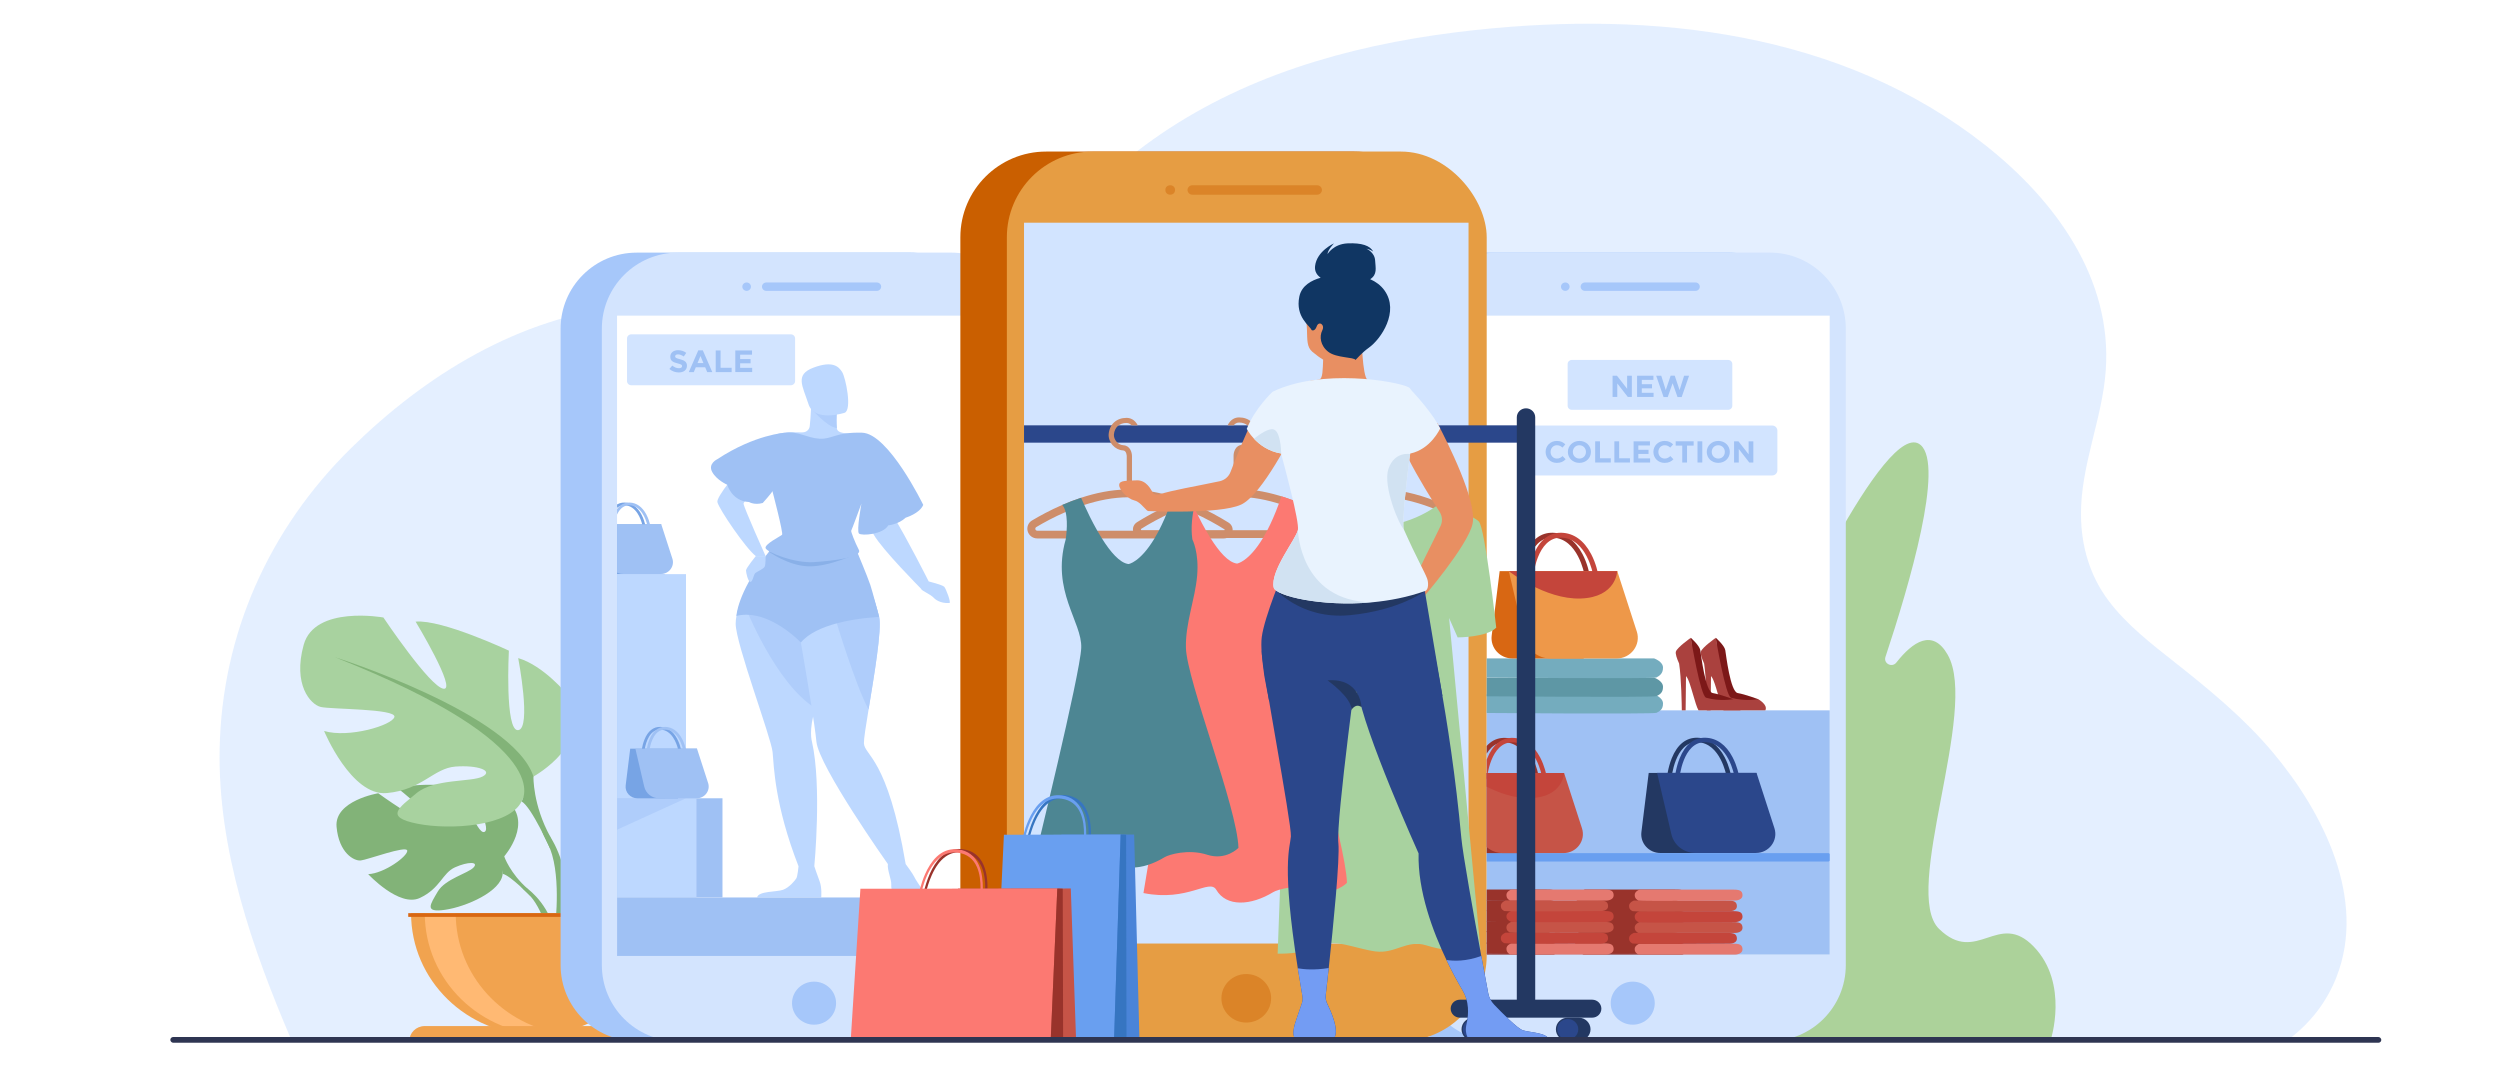 <?xml version="1.0" encoding="UTF-8"?>
<svg xmlns="http://www.w3.org/2000/svg" xmlns:xlink="http://www.w3.org/1999/xlink" id="Capa_1" data-name="Capa 1" viewBox="0 0 893 381">
  <defs>
    <style>
      .cls-1 {
        fill: #77a4e5;
      }

      .cls-2 {
        fill: #c4453b;
      }

      .cls-3 {
        opacity: .6;
      }

      .cls-3, .cls-4 {
        fill: #d2e4ff;
      }

      .cls-5 {
        clip-path: url(#clippath-2);
      }

      .cls-5, .cls-6, .cls-7, .cls-8 {
        fill: none;
      }

      .cls-9 {
        fill: #fff;
      }

      .cls-10 {
        fill: #afcdfb;
      }

      .cls-11 {
        fill: #82b378;
      }

      .cls-12 {
        fill: #d1e2f2;
      }

      .cls-13 {
        fill: #e88f62;
      }

      .cls-14 {
        fill: #ee9849;
      }

      .cls-15 {
        fill: #74acbe;
      }

      .cls-16 {
        fill: #80bdcc;
      }

      .cls-17 {
        fill: #d3e4fe;
      }

      .cls-18 {
        fill: #7c1818;
      }

      .cls-19 {
        fill: #ce8d6a;
      }

      .cls-20 {
        fill: #4a84d8;
      }

      .cls-21 {
        fill: #9fc1f4;
      }

      .cls-22 {
        fill: #a8d29f;
      }

      .cls-23 {
        fill: #3675c1;
      }

      .cls-24 {
        fill: #f1a34f;
      }

      .cls-25 {
        fill: #a6c7fa;
      }

      .cls-26 {
        fill: #2e3552;
      }

      .cls-27 {
        fill: #e9f3fe;
      }

      .cls-28 {
        fill: #acd29a;
      }

      .cls-29 {
        fill: #699ff0;
      }

      .cls-30 {
        fill: #c65447;
      }

      .cls-31 {
        fill: #bdd8ff;
      }

      .cls-32 {
        fill: #89b0e8;
      }

      .cls-33 {
        fill: #739cf3;
      }

      .cls-34 {
        fill: #5e97a5;
      }

      .cls-35 {
        fill: #4d8693;
      }

      .cls-36 {
        fill: #ffb973;
      }

      .cls-37 {
        fill: #e69d43;
      }

      .cls-38 {
        fill: #e57970;
      }

      .cls-39 {
        fill: #d86713;
      }

      .cls-7 {
        clip-path: url(#clippath);
      }

      .cls-40 {
        fill: #aa413e;
      }

      .cls-41 {
        fill: #103663;
      }

      .cls-8 {
        clip-path: url(#clippath-1);
      }

      .cls-42, .cls-43 {
        fill: #ca5f00;
      }

      .cls-44 {
        fill: #fc7972;
      }

      .cls-45 {
        fill: #e8b491;
      }

      .cls-43 {
        opacity: .4;
      }

      .cls-46 {
        fill: #233862;
      }

      .cls-47 {
        fill: #99332b;
      }

      .cls-48 {
        fill: #2b478b;
      }
    </style>
    <clipPath id="clippath">
      <rect class="cls-6" x="220.41" y="112.75" width="122.63" height="228.72"></rect>
    </clipPath>
    <clipPath id="clippath-1">
      <rect class="cls-6" x="531.05" y="112.75" width="122.53" height="228.24"></rect>
    </clipPath>
    <clipPath id="clippath-2">
      <rect class="cls-6" x="365.78" y="78.41" width="220.1" height="293.43"></rect>
    </clipPath>
  </defs>
  <rect class="cls-9" width="893" height="381"></rect>
  <g>
    <path class="cls-3" d="m103.98,371.26c-13.94-32.6-26.24-68.01-25.52-103.9.82-40.77,17.54-78.37,46.9-107.25,26.65-26.21,59.72-46.59,97.93-50.84,19.86-2.21,39.75,0,59.27,3.78,16.52,3.19,37.77,11.23,54.2,4.52,16.66-6.8,28.42-24.32,40.26-36.87,12.19-12.92,25.42-24.86,40.39-34.66,32.57-21.32,70.86-31.15,109.45-35.3,64.01-6.89,130.95.59,182.31,41.13,25.01,19.74,45.33,47.58,43.01,80.39-1.24,17.56-8.97,33.86-8.85,51.69.07,11,3.07,21.54,9.74,30.48,6.58,8.8,15.54,15.65,24.14,22.45,12.35,9.76,24.44,19.73,34.57,31.78,18,21.4,33.77,52.51,22.77,80.45-3.49,8.86-9.37,16.43-17.07,22.16H103.98Z"></path>
    <g>
      <g>
        <path class="cls-11" d="m180.09,305.91s10.83-12.35.67-20.19c0,0-7.42-4.39-13.48-4.03,0,0,8.58,14.05,5.8,15.45-2.77,1.4-8.4-16.33-8.4-16.33,0,0-16.89-1.6-22.33.95,0,0,14.44,11.55,11.4,12.24-3.04.69-18.64-10.65-18.64-10.65,0,0-15.72,2.61-14.89,11.99.84,9.37,6.26,12.27,8.64,12.02,2.38-.25,16.31-5.44,16.61-3.54.3,1.91-8.08,8.14-13.95,8.43,0,0,11.09,11.95,18.45,8.5,7.37-3.45,8-8.91,12.59-10.96,4.59-2.05,8.51-2.04,6.62.05-1.9,2.09-10.21,4.12-12.83,8.66-2.63,4.54-4.98,7.6,2.64,6.48,7.62-1.12,20.01-6.57,20.56-12.81l.54-6.24Z"></path>
        <g>
          <path class="cls-11" d="m127.96,295.58s42.71-1.61,52.14,10.33c0,0,2.09,6.1,8.5,11.66l1,2.66s-7.4-7.62-10.05-8.09c0,0,4.14-14.78-51.59-16.57Z"></path>
          <path class="cls-11" d="m188.6,317.57s9.17,6.62,9.8,18.46l-1.66.15s-2.93-12.24-8.22-17.02c-5.29-4.79.08-1.58.08-1.58Z"></path>
        </g>
      </g>
      <g>
        <path class="cls-22" d="m217.96,290.38s-17.23-9.43-9.19-22.22c0,0,6.43-7.86,13.32-9.88,0,0-3.68,19.08,0,19.53,3.67.45,2.53-21.55,2.53-21.55,0,0,18.15-8.53,25.27-7.86,0,0-11.26,18.63-7.58,18.18,3.68-.45,16.31-19.3,16.31-19.3,0,0,18.61-3.37,21.59,7.41,2.99,10.77-1.84,16.16-4.59,16.83-2.76.67-20.45.45-19.99,2.69.46,2.24,12.41,5.84,19.07,3.82,0,0-7.35,17.73-17,16.83-9.65-.9-12.63-6.73-18.61-7.18-5.97-.45-10.34,1.12-7.35,2.69,2.99,1.57,13.09.51,17.92,4.52,4.82,4.01,8.73,6.48-.23,8.27-8.96,1.8-25.04.67-28.26-6.06l-3.22-6.73Z"></path>
        <g>
          <path class="cls-11" d="m271.72,258.06s-48.24,15.26-53.76,32.32c0,0,.23,7.63-4.59,16.39v3.37s5.05-11.45,7.81-13.02c0,0-10.8-14.81,50.54-39.06Z"></path>
          <path class="cls-11" d="m213.37,306.77s-7.44,11.04-3.2,24.48l1.91-.5s-1.86-14.8,2.03-22.24c3.89-7.44-.75-1.73-.75-1.73Z"></path>
        </g>
      </g>
      <g>
        <path class="cls-22" d="m190.55,277.38s22.71-12.43,12.11-29.29c0,0-8.48-10.36-17.56-13.02,0,0,4.84,25.15,0,25.74-4.85.59-3.33-28.4-3.33-28.4,0,0-23.92-11.24-33.31-10.36,0,0,14.84,24.56,9.99,23.97-4.85-.59-21.5-25.45-21.5-25.45,0,0-24.53-4.44-28.47,9.76-3.94,14.2,2.42,21.3,6.06,22.19,3.63.89,26.95.59,26.35,3.55-.61,2.96-16.35,7.69-25.13,5.03,0,0,9.69,23.37,22.41,22.19,12.72-1.18,16.66-8.88,24.53-9.47,7.87-.59,13.63,1.48,9.69,3.55-3.94,2.07-17.26.68-23.62,5.96-6.36,5.28-11.51,8.54.3,10.9,11.81,2.37,33.01.89,37.25-7.99l4.24-8.88Z"></path>
        <g>
          <path class="cls-11" d="m119.69,234.77s63.59,20.12,70.86,42.61c0,0-.3,10.06,6.06,21.6v4.44s-6.66-15.09-10.3-17.16c0,0,14.23-19.53-66.62-51.48Z"></path>
          <path class="cls-11" d="m196.61,298.98s9.81,14.55,4.22,32.26l-2.52-.66s2.45-19.51-2.68-29.32c-5.13-9.81.99-2.28.99-2.28Z"></path>
        </g>
      </g>
      <path class="cls-24" d="m191.32,369.65c-24.57,0-44.49-19.46-44.49-43.47h88.98c0,24.01-19.92,43.47-44.49,43.47Z"></path>
      <path class="cls-36" d="m201.75,369.32c-1.81.22-3.65.33-5.53.33-24.57,0-44.49-19.46-44.49-43.47h11.05c0,22.18,17,40.48,38.96,43.14Z"></path>
      <path class="cls-24" d="m146.21,371.87h90.21c0-2.96-2.46-5.36-5.49-5.36h-79.23c-3.03,0-5.49,2.4-5.49,5.36h0Z"></path>
      <rect class="cls-39" x="145.82" y="326.19" width="91.45" height="1.33" transform="translate(383.09 653.7) rotate(180)"></rect>
    </g>
    <path class="cls-28" d="m635.03,233.73s38.67-85.54,51.03-74.77c8.39,7.31-3.84,49.39-12.58,75.72-.77,2.33,2.36,3.93,3.89,1.99,5.9-7.5,12.98-12.25,18.36-2.77,11.21,19.75-16.62,84.74-3.09,97.91,13.52,13.16,21.13-6.82,33.82,6.33,12.77,13.24,5.99,33.59,5.99,33.59,0,0-100.01.35-100.01,0s2.6-138.02,2.6-138.02Z"></path>
    <g>
      <path class="cls-25" d="m227.4,90.23h97.62c14.99,0,27.15,12.17,27.15,27.15v227.36c0,14.99-12.17,27.15-27.15,27.15h-97.62c-14.99,0-27.15-12.17-27.15-27.15V117.39c0-14.99,12.17-27.15,27.15-27.15Z"></path>
      <path class="cls-17" d="m242.13,90.23h97.62c14.99,0,27.15,12.17,27.15,27.15v227.36c0,14.99-12.17,27.15-27.15,27.15h-97.62c-14.99,0-27.15-12.17-27.15-27.15V117.39c0-14.99,12.17-27.15,27.15-27.15Z"></path>
      <rect class="cls-9" x="220.41" y="112.75" width="140.74" height="228.24"></rect>
      <g>
        <path class="cls-25" d="m313.21,100.9h-39.49c-.85,0-1.54.68-1.54,1.5s.69,1.5,1.54,1.5h39.49c.85,0,1.54-.68,1.54-1.5s-.69-1.5-1.54-1.5Z"></path>
        <path class="cls-25" d="m266.7,100.9c-.85,0-1.54.68-1.54,1.5s.69,1.5,1.54,1.5,1.54-.68,1.54-1.5-.69-1.5-1.54-1.5Z"></path>
      </g>
      <path class="cls-25" d="m282.91,358.33c0-4.25,3.52-7.69,7.87-7.69s7.87,3.44,7.87,7.69-3.52,7.69-7.87,7.69-7.87-3.44-7.87-7.69Z"></path>
    </g>
    <g>
      <path class="cls-25" d="m519.82,90.23h97.62c14.99,0,27.15,12.17,27.15,27.15v227.36c0,14.99-12.17,27.15-27.15,27.15h-97.62c-14.99,0-27.15-12.17-27.15-27.15V117.39c0-14.99,12.17-27.15,27.15-27.15Z"></path>
      <path class="cls-17" d="m534.55,90.23h97.62c14.99,0,27.15,12.17,27.15,27.15v227.36c0,14.99-12.17,27.15-27.15,27.15h-97.62c-14.99,0-27.15-12.17-27.15-27.15V117.39c0-14.99,12.17-27.15,27.15-27.15Z"></path>
      <rect class="cls-9" x="512.83" y="112.75" width="140.74" height="228.24"></rect>
      <g>
        <path class="cls-25" d="m605.63,100.9h-39.49c-.84,0-1.54.68-1.54,1.5s.69,1.5,1.54,1.5h39.49c.85,0,1.54-.68,1.54-1.5s-.69-1.5-1.54-1.5Z"></path>
        <path class="cls-25" d="m559.12,100.9c-.84,0-1.54.68-1.54,1.5s.69,1.5,1.54,1.5,1.54-.68,1.54-1.5-.69-1.5-1.54-1.5Z"></path>
      </g>
      <path class="cls-25" d="m575.34,358.33c0-4.25,3.52-7.69,7.87-7.69s7.87,3.44,7.87,7.69-3.52,7.69-7.87,7.69-7.87-3.44-7.87-7.69Z"></path>
    </g>
    <g>
      <path class="cls-42" d="m373.67,54.14h110.13c16.91,0,30.63,13.73,30.63,30.63v256.49c0,16.91-13.73,30.63-30.63,30.63h-110.13c-16.91,0-30.63-13.73-30.63-30.63V84.77c0-16.91,13.73-30.63,30.63-30.63Z"></path>
      <rect class="cls-37" x="359.65" y="54.14" width="171.4" height="317.76" rx="30.63" ry="30.63"></rect>
      <rect class="cls-4" x="365.78" y="79.55" width="158.78" height="257.48"></rect>
      <g>
        <path class="cls-43" d="m470.47,66.17h-44.56c-.95,0-1.73.76-1.73,1.69s.78,1.69,1.73,1.69h44.56c.95,0,1.73-.76,1.73-1.69s-.78-1.69-1.73-1.69Z"></path>
        <ellipse class="cls-43" cx="418" cy="67.86" rx="1.73" ry="1.69"></ellipse>
      </g>
      <path class="cls-43" d="m436.29,356.59c0-4.79,3.97-8.67,8.88-8.67s8.88,3.88,8.88,8.67-3.97,8.67-8.88,8.67-8.88-3.88-8.88-8.67Z"></path>
    </g>
    <g class="cls-7">
      <g>
        <g>
          <g>
            <path class="cls-31" d="m337.23,209.56c-.66-.66-5.5-1.88-5.5-1.88h0s-7.73-15.35-12.63-23.29c-1.68-2.72-2.83-13.28-4-19.02h0s-.7-5.08-3.16-7.9c-1.64-1.88-10.43-2.78-10.43-2.78,0,0,0,0,0,.01-.28-.06-.55-.11-.82-.17-.85-.17-1.66-.65-1.75-1.5,0-.04,0-.08-.01-.13-.11-1.04-.13-2.1-.12-3.02,0-.01,0-.03,0-.04.02-1.5.14-2.62.14-2.62h-.03s-9.21-1.45-9.21-1.45c-.13,2.81-.29,4.9-.47,6.46-.13,1.19-1.13,2.12-2.35,2.19-.18.01-.37.02-.55.04h0s-5.94-.23-8.21.45c-2.56.76-8.23,6.81-8.23,6.81,0,0,.01.01.03.03-6.81,6.53-14.08,15.82-13.68,17.59.57,2.5,10.22,16.67,13.72,19.28h3.5s-7.77-17.3-7.87-18.71c-.09-1.21,6.65-5.66,12.24-9.56.09.27.03.6-.12.99,0,0,0,0,0,0-.49,1.33-1.85,3.41-.8,6.75,2.56,8.17,2.4,9.28,2.4,9.28.05.04.11.08.17.12.13,1.08.29,2.21.51,3.41,0,0-.48,1.16-4.79,5.47l13.02,5.3,19.74.63s-.94-2.57-1.92-5.2c-.9-2.41-1.82-4.88-2.07-5.44-.12-.26-.14-1.12-.1-2.4.2-.03,2.29-6.14,3.64-10.28.22-.67.35-1.18.41-1.66h0c1.17,5.49,2.63,10.98,4.24,13.76,3.08,5.36,16.7,19.08,16.7,19.08h0c.56,1.18,3.15,1.71,4.97,3.66,0,0,1.83,1.82,5.3,1.57.67-.05-1.23-5.18-1.89-5.84Z"></path>
            <path class="cls-31" d="m290.87,309.44s2.75-28.66-.84-44.53c0,0-1.29-4.05,1.23-11.95,4.18-13.11,3.01-34.58,1.44-37.59-.59-1.13-2.32-2.47-4.58-3.83-6.77-4.08-17.74-8.22-17.74-8.22,0,0-7.64,12.01-7.6,19.5.04,7.18,12.71,40.69,13.19,45.84.48,5.15.74,18.89,9.26,40.77,0,0-.32,3.59-.79,4.33-.47.74-2.46,3.24-4.73,4.07-2.27.83-8.77.4-9.27,2.71h22.9s.31-3.46-.57-5.73c-.88-2.28-1.89-5.38-1.89-5.38Z"></path>
            <path class="cls-10" d="m298.92,152.91c-3.83-.5-9.22-7.12-9.22-7.12l9.24,1.2s-.01.09-.03.25c-.05.45-.13,1.45-.11,2.62,0,.01,0,.03,0,.04-.01.92,0,1.98.12,3.02Z"></path>
            <path class="cls-31" d="m301.69,147.45s-10.76,3.51-12.89-3.07c-2.13-6.58-4.96-10.56,1.82-13.08,6.78-2.52,8.94-.42,10.2,1.6,1.26,2.03,3.62,13.46.88,14.55Z"></path>
            <path class="cls-10" d="m291.26,252.97c-14.31-8.8-25.14-36.44-25.14-36.44l22-4.98c2.26,1.36,3.99,2.7,4.58,3.83,1.57,3.01-.13,23.92-1.44,37.59Z"></path>
            <path class="cls-31" d="m326.69,313.41c-.63-1.36-3.19-4.77-3.19-4.77-6.43-38.17-14.76-38.74-14.91-43.18-.05-1.46.69-6.15,1.66-12.01,1.95-11.89,4.8-28.63,3.79-33.05-.46-2.01-1.2-4.46-2.01-6.91-1.86-5.61-4.07-11.17-4.07-11.17l-25.33,7.71s7.93,43.78,8.99,54.87c.85,8.87,25.54,43.75,25.54,43.75-.32,2,1.32,5.51,1.2,7.36-.13,1.85,1.01,4.56,1.01,4.56,0,0,11.1.05,11.61,0,.5-.05-3.66-5.79-4.29-7.14Z"></path>
            <path class="cls-10" d="m310.25,253.45c-4.78-8.92-11.72-32.01-11.72-32.01,0,0,7.92-3.58,13.5-7.96.81,2.45,1.55,4.9,2.01,6.91,1.01,4.43-1.84,21.16-3.79,33.05Z"></path>
            <path class="cls-21" d="m314.04,220.39s-7.58.24-15.14,2.27c-5.03,1.35-10.05,3.48-12.82,6.85,0,0-7.2-7.61-15.79-9.5h0c-2.34-.52-4.79-.61-7.23,0,0,0,.21-7.78,10.41-21.38.68-.9,1.4-1.83,2.16-2.78,0,0,9.79,5.51,25.83,2.09,1.46-.31,2.98-.7,4.55-1.17,0,0,3.68,8.67,4.86,12.15.82,2.43,3.16,11.48,3.16,11.48Z"></path>
            <path class="cls-32" d="m274.56,197.01s6.92,5.09,14.25,5.29c7.33.21,17.21-4.54,17.21-4.54l-31.46-.75Z"></path>
            <path class="cls-31" d="m269.97,198.63s-3.5,4.33-3.5,5.11.71,4.07,1.56,4.11c.85.05,1.14-2.68,1.8-3.19.66-.51,3.03-1.46,3.36-2.35.33-.89.29-3.69.29-3.69h-3.5Z"></path>
            <path class="cls-21" d="m280.56,154.56s-10.81.55-24.33,9.46c0,0-3.47,1.6-1.83,4.57,1.64,2.97,5.37,4.56,5.37,4.56,0,0,1.65,5.89,7.78,6.17,0,0,1.93,1.2,4.91.34,0,0,3.27-3.65,3.45-4.23,0,0,3.97,15.08,3.45,15.59-.53.51-6.44,3.41-5.88,4.82.56,1.41,10.09,5.4,17.22,4.95,7.13-.46,17.48-1.71,16.07-4.4-1.4-2.68-2.89-6.6-2.72-6.82.18-.23,3.65-9.68,3.65-9.68,0,0-1.81,9.76-.88,10.68.93.91,8.65.36,10.46-2.91,0,0,3.68-.34,6.22-2.74,0,0,5-1.48,6.28-4.57,0,0-12.39-25.54-21.86-25.79-9.47-.25-10.7,2.4-15.17,2.15-4.47-.26-7.94-2.82-12.2-2.15Z"></path>
            <g>
              <rect class="cls-21" x="220.2" y="285.14" width="37.87" height="35.41"></rect>
              <rect class="cls-31" x="210.91" y="285.14" width="37.87" height="35.41"></rect>
              <rect class="cls-21" x="206.8" y="205.08" width="30.7" height="80.06"></rect>
              <rect class="cls-31" x="214.34" y="205.08" width="30.7" height="80.06"></rect>
              <polygon class="cls-10" points="245.04 285.14 210.91 300.7 210.91 285.14 245.04 285.14"></polygon>
            </g>
            <g>
              <path class="cls-1" d="m230.43,187.29c-.17-.73-.56-2.1-1.3-3.5-1.44-2.73-3.51-4.21-5.98-4.28-2.52-.07-4.49,1.49-5.71,4.54-.48,1.2-.76,2.4-.91,3.25h-4.18l-1.62,13.1c-.3,2.46,1.66,4.63,4.2,4.63h14.46l6.83-17.73h-5.78Zm-12.87,0c.44-2.33,1.79-6.91,5.56-6.8,4.15.12,5.79,4.96,6.27,6.8h-11.83Z"></path>
              <path class="cls-21" d="m240.17,199.54l-3.96-12.25h-4.03c-.17-.73-.56-2.1-1.3-3.5-1.44-2.73-3.51-4.21-5.98-4.28-2.52-.07-4.49,1.49-5.71,4.54-.48,1.2-.76,2.4-.91,3.25h-4.08l3.17,13.58c.57,2.43,2.77,4.15,5.32,4.15h13.38c2.91,0,4.98-2.76,4.11-5.48Zm-20.86-12.25c.44-2.33,1.79-6.91,5.56-6.8,4.15.12,5.79,4.96,6.27,6.8h-11.83Z"></path>
            </g>
            <g>
              <path class="cls-1" d="m243.19,267.42c-.17-.73-.56-2.1-1.3-3.5-1.44-2.73-3.51-4.21-5.98-4.28-2.52-.07-4.49,1.49-5.71,4.54-.48,1.2-.76,2.39-.91,3.25h-4.18l-1.62,13.1c-.3,2.46,1.66,4.63,4.2,4.63h14.46l6.83-17.73h-5.78Zm-12.87,0c.44-2.33,1.79-6.91,5.56-6.8,4.15.12,5.79,4.96,6.27,6.8h-11.83Z"></path>
              <path class="cls-21" d="m252.93,279.67l-3.96-12.25h-4.03c-.17-.73-.56-2.1-1.3-3.5-1.44-2.73-3.51-4.21-5.98-4.28-2.52-.07-4.49,1.49-5.71,4.54-.48,1.2-.76,2.39-.91,3.25h-4.08l3.17,13.58c.57,2.43,2.77,4.15,5.32,4.15h13.38c2.91,0,4.99-2.76,4.11-5.48Zm-20.86-12.25c.44-2.33,1.79-6.91,5.56-6.8,4.15.12,5.79,4.96,6.27,6.8h-11.83Z"></path>
            </g>
          </g>
          <path class="cls-1" d="m210.68,266.48s-9.75,7.08-11.65,6.65c-1.9-.43,7.12-7.64,7.12-7.64-3.4-1.59-13.95-.59-13.95-.59,0,0-3.52,11.08-5.25,10.2-1.73-.87,3.63-9.65,3.63-9.65-3.78-.22-8.42,2.52-8.42,2.52-6.35,4.9.42,12.61.42,12.61,0,0-1.3,3.81-5.31,7.29,0,0-5.73,4.14-6.12,11.53l1.04.09s1.67-6.96,4.69-10.19c.11-.11.26-.27.45-.45.49-.44.82-.77,1.05-1.01,1.49-1.4,3.55-3.19,4.55-3.36,0,0-.05-.18-.04-.49.01.16.03.32.04.49.34,3.9,8.08,7.3,12.84,8,4.76.7,3.29-1.21,1.65-4.05-1.64-2.84-6.83-4.11-8.02-5.41-1.18-1.31,1.26-1.31,4.13-.03,2.87,1.28,3.26,4.69,7.86,6.85,4.6,2.15,11.53-5.31,11.53-5.31-3.67-.18-8.91-4.07-8.72-5.27.19-1.19,8.89,2.05,10.38,2.21,1.49.16,4.87-1.65,5.4-7.51.52-5.86-9.3-7.49-9.3-7.49Z"></path>
          <path class="cls-1" d="m158.92,270.88s10.76-5.89,5.74-13.88c0,0-4.02-4.91-8.32-6.17,0,0,2.3,11.92,0,12.2-2.3.28-1.58-13.46-1.58-13.46,0,0-11.34-5.33-15.79-4.91,0,0,7.03,11.64,4.74,11.36-2.3-.28-10.19-12.06-10.19-12.06,0,0-11.63-2.1-13.49,4.63-1.87,6.73,1.15,10.1,2.87,10.52,1.72.42,12.77.28,12.49,1.68-.29,1.4-7.75,3.65-11.91,2.38,0,0,4.59,11.08,10.62,10.52,6.03-.56,7.89-4.21,11.63-4.49,3.73-.28,6.46.7,4.59,1.68-1.87.98-8.18.32-11.2,2.83-3.01,2.5-5.45,4.05.14,5.17,5.6,1.12,15.64.42,17.65-3.79.09-.18.17-.36.25-.53-.12.35-.25.53-.25.53,1.03.59,2.59,3.4,3.66,5.56.15.37.39.87.75,1.55.13.27.23.5.31.67,2.01,4.81.96,13.22.96,13.22l1.2.31c2.65-8.39-2-15.29-2-15.29-3.01-5.47-2.87-10.24-2.87-10.24Z"></path>
          <g>
            <path class="cls-21" d="m203.36,293.42c0,13.28-9.76,24.34-22.66,26.69-1.13.21-2.28.35-3.45.41-.56.03-1.12.05-1.69.05-15.35,0-27.8-12.16-27.8-27.16h55.59Z"></path>
            <path class="cls-10" d="m180.71,320.11c-1.13.21-2.28.35-3.45.41-14.56-.85-26.1-12.66-26.1-27.11h6.91c0,13.28,9.75,24.33,22.64,26.69Z"></path>
          </g>
          <rect class="cls-21" x="146.86" y="293.24" width="57.14" height=".83"></rect>
        </g>
        <path class="cls-21" d="m338.23,320.57h-187.94c-1.89,0-3.43,1.51-3.43,3.35v14.2c0,1.84,1.54,3.35,3.43,3.35h187.94c1.89,0,3.43-1.51,3.43-3.35v-14.2c0-1.84-1.54-3.35-3.43-3.35Z"></path>
      </g>
    </g>
    <g>
      <path class="cls-4" d="m617.29,128.57h-55.84c-.82,0-1.49.65-1.49,1.45v14.92c0,.8.67,1.45,1.49,1.45h55.84c.82,0,1.49-.65,1.49-1.45v-14.92c0-.8-.67-1.45-1.49-1.45Z"></path>
      <g>
        <path class="cls-21" d="m576.01,134.21h1.57l3.63,4.66v-4.66h1.68v7.57h-1.45l-3.75-4.82v4.82h-1.68v-7.57Z"></path>
        <path class="cls-21" d="m584.75,134.21h5.85v1.48h-4.15v1.54h3.65v1.48h-3.65v1.59h4.21v1.48h-5.9v-7.57Z"></path>
        <path class="cls-21" d="m591.57,134.21h1.83l1.61,5.13,1.74-5.15h1.46l1.74,5.15,1.61-5.13h1.78l-2.65,7.63h-1.48l-1.75-4.96-1.75,4.96h-1.48l-2.65-7.63Z"></path>
      </g>
    </g>
    <g>
      <path class="cls-4" d="m633.03,152h-87.33c-1.02,0-1.85.81-1.85,1.81v14.21c0,.99.83,1.81,1.85,1.81h87.33c1.02,0,1.85-.81,1.85-1.81v-14.21c0-.99-.83-1.81-1.85-1.81Z"></path>
      <g>
        <path class="cls-21" d="m552.09,161.42c0-2.15,1.66-3.92,4.04-3.92,1.46,0,2.28.54,3,1.23l-1.02,1.15c-.6-.53-1.11-.84-1.99-.84-1.31,0-2.25,1.06-2.25,2.38s.92,2.38,2.25,2.38c.89,0,1.43-.35,2.04-.89l1.09,1.14c-.8.83-1.68,1.29-3.18,1.29-2.28,0-3.98-1.72-3.98-3.92Z"></path>
        <path class="cls-21" d="m560.04,161.42c0-2.15,1.74-3.92,4.13-3.92s4.11,1.74,4.11,3.92-1.74,3.92-4.13,3.92-4.11-1.74-4.11-3.92Zm6.46,0c0-1.3-.97-2.38-2.35-2.38s-2.33,1.06-2.33,2.38.97,2.38,2.35,2.38,2.33-1.06,2.33-2.38Z"></path>
        <path class="cls-21" d="m569.8,157.64h1.71v6.06h3.86v1.51h-5.57v-7.57Z"></path>
        <path class="cls-21" d="m576.65,157.64h1.71v6.06h3.86v1.51h-5.57v-7.57Z"></path>
        <path class="cls-21" d="m583.51,157.64h5.85v1.48h-4.15v1.54h3.65v1.48h-3.65v1.59h4.21v1.48h-5.9v-7.57Z"></path>
        <path class="cls-21" d="m590.59,161.42c0-2.15,1.66-3.92,4.04-3.92,1.46,0,2.28.54,3,1.23l-1.02,1.15c-.6-.53-1.11-.84-1.99-.84-1.31,0-2.25,1.06-2.25,2.38s.92,2.38,2.25,2.38c.89,0,1.43-.35,2.04-.89l1.09,1.14c-.8.83-1.68,1.29-3.18,1.29-2.28,0-3.98-1.72-3.98-3.92Z"></path>
        <path class="cls-21" d="m600.91,159.17h-2.36v-1.54h6.42v1.54h-2.36v6.04h-1.71v-6.04Z"></path>
        <path class="cls-21" d="m606.35,157.64h1.71v7.57h-1.71v-7.57Z"></path>
        <path class="cls-21" d="m609.65,161.42c0-2.15,1.74-3.92,4.13-3.92s4.11,1.74,4.11,3.92-1.74,3.92-4.13,3.92-4.11-1.74-4.11-3.92Zm6.46,0c0-1.3-.97-2.38-2.35-2.38s-2.33,1.06-2.33,2.38.97,2.38,2.35,2.38,2.33-1.06,2.33-2.38Z"></path>
        <path class="cls-21" d="m619.41,157.64h1.57l3.63,4.66v-4.66h1.68v7.57h-1.45l-3.75-4.82v4.82h-1.68v-7.57Z"></path>
      </g>
    </g>
    <g class="cls-8">
      <g>
        <path class="cls-21" d="m653.71,253.74h-250.82c-1.58,0-2.87,1.26-2.87,2.8v31.91c.08.42.17.83.25,1.24l.05.23c.23,1.11.47,2.22.72,3.31.45,1.97.91,3.9,1.39,5.78.09.35.18.69.27,1.04,1.28,4.94,2.66,9.6,4.09,13.95.24.72.47,1.44.71,2.15.64,1.91,1.29,3.75,1.94,5.52.46,1.26.92,2.49,1.38,3.68h0c2.46,6.39,4.83,11.7,6.74,15.7,2.58,5.4,4.32,8.39,4.32,8.39l50.44.16,51.09.16,13.49.04,46.78.15,19.18.06,27.52.09,19.32.06c.14-.14,3.88-.22,4.02-.36v-96.07Z"></path>
        <g>
          <path class="cls-18" d="m628.06,249.76s-4.74-1.77-7.35-2.2c-2.62-.43-4.16-13.65-4.44-15.32-.28-1.67-3.38-4.42-3.38-4.42l1.93,20.11,4.32,5.07h7.84l1.09-3.25Z"></path>
          <path class="cls-40" d="m630.59,253.72s0,.01,0,.02h-14.95c-1.2-1.9-2.91-10.22-4.19-11.87-.08-.11-.18-.24-.28-.38l-.13,12.25h-1.37c-.02-1.73-.15-11.43-.96-16.72-.82-1.8-1.4-3.55-1.15-4.29.53-1.54,5.32-4.9,5.32-4.9,0,0,0,0,0,.01.1.63,3.46,20.81,5.47,21.39,4.84,1.4,9.71.53,9.71.53,0,0,3.52,1.97,2.53,3.96Z"></path>
        </g>
        <g>
          <path class="cls-18" d="m619.13,249.76s-4.74-1.77-7.35-2.2c-2.62-.43-4.16-13.65-4.44-15.32-.28-1.67-3.38-4.42-3.38-4.42l1.93,20.11,4.32,5.07h7.84l1.09-3.25Z"></path>
          <path class="cls-40" d="m621.66,253.72s0,.01,0,.02h-14.95c-1.2-1.9-2.91-10.22-4.19-11.87-.08-.11-.18-.24-.28-.38l-.13,12.25h-1.37c-.02-1.73-.15-11.43-.96-16.72-.82-1.8-1.4-3.55-1.15-4.29.53-1.54,5.32-4.9,5.32-4.9,0,0,0,0,0,.01.1.63,3.46,20.81,5.47,21.39,4.84,1.4,9.71.53,9.71.53,0,0,3.52,1.97,2.53,3.96Z"></path>
        </g>
        <g>
          <path class="cls-15" d="m526.4,254.64s-6.01.22-4.79-4.25c.63-2.29,3.34-2.39,7.33-2.39h61.87s3.22,1.08,3.22,3.31-1.29,2.76-2.32,3.31c-1.03.55-65.31.03-65.31.03Z"></path>
          <path class="cls-34" d="m526.4,248.68s-6.01.22-4.79-4.25c.63-2.29,3.34-2.39,7.33-2.39h61.87s3.22,1.08,3.22,3.31-1.29,2.76-2.32,3.31c-1.03.55-65.31.03-65.31.03Z"></path>
          <path class="cls-15" d="m525.86,241.99s-5.48.05-4.25-4.43c.63-2.29,3.34-2.39,7.33-2.39h61.87s3.22,1.09,3.22,3.31-1.37,2.98-2.4,3.53c-1.03.55-65.76-.02-65.76-.02Z"></path>
        </g>
        <path class="cls-21" d="m502.29,253.74h-106.19c.03,1.61.08,3.22.16,4.81.07,1.58.16,3.14.28,4.7.63,8.82,1.87,17.28,3.48,25.21.08.42.17.83.25,1.24l.05.23c.23,1.11.47,2.22.72,3.31.45,1.97.91,3.9,1.39,5.78.09.35.18.69.27,1.04,1.28,4.94,2.66,9.6,4.09,13.95.24.72.47,1.44.71,2.15.64,1.91,1.29,3.75,1.94,5.52.46,1.26.92,2.49,1.38,3.68h0c2.46,6.39,4.83,11.7,6.74,15.7,2.58,5.4,4.32,8.39,4.32,8.39l50.44.16,32.67.1v-92.84c0-1.72-1.21-3.12-2.69-3.12Z"></path>
        <path class="cls-29" d="m653.08,304.73h-245.37c-.27,0-.49.22-.49.48v2.05c0,.27.22.48.49.48h245.37c.27,0,.49-.22.49-.48v-2.05c0-.27-.22-.48-.49-.48Z"></path>
        <g>
          <path class="cls-47" d="m520.17,276.12l-2.61,21.14c-.49,3.97,2.68,7.47,6.77,7.47h23.33l11.02-28.61h-38.51Z"></path>
          <path class="cls-47" d="m528.28,278.25c.01-.13,1.19-13.34,9.29-13.09,8.23.24,10.35,11.98,10.37,12.1l1.61-.27c-.02-.13-.58-3.28-2.28-6.51-2.32-4.41-5.66-6.8-9.65-6.91-4.07-.12-7.24,2.41-9.22,7.32-1.44,3.56-1.73,7.1-1.75,7.24l1.63.13Z"></path>
          <path class="cls-30" d="m558.69,276.12h-35.52l5.11,21.91c.91,3.92,4.48,6.69,8.59,6.69h21.59c4.7,0,8.04-4.46,6.63-8.84l-6.39-19.77Z"></path>
          <path class="cls-2" d="m558.69,276.12s-.27,8.58-11.98,8.98c-11.7.4-23.54-8.98-23.54-8.98h35.52Z"></path>
          <path class="cls-2" d="m531.11,278.25c.01-.13,1.19-13.34,9.29-13.09,8.23.24,10.35,11.98,10.37,12.1l1.61-.27c-.02-.13-.58-3.28-2.28-6.51-2.32-4.41-5.66-6.8-9.65-6.91-4.07-.12-7.24,2.41-9.22,7.32-1.44,3.56-1.73,7.1-1.75,7.24l1.63.13Z"></path>
        </g>
        <g>
          <path class="cls-39" d="m535.68,204l-2.85,23.06c-.54,4.33,2.92,8.14,7.39,8.14h25.45l12.02-31.2h-42.01Z"></path>
          <path class="cls-47" d="m565.22,197.84c-2.53-4.81-6.17-7.41-10.52-7.54-4.43-.13-7.9,2.63-10.06,7.98-1.57,3.88-1.89,7.74-1.9,7.9l1.78.14c.01-.15,1.29-14.55,10.13-14.28,8.97.27,11.29,13.07,11.31,13.2l1.76-.29c-.02-.14-.63-3.58-2.49-7.11Z"></path>
          <path class="cls-14" d="m584.66,225.57l-6.97-21.56h-38.74l5.57,23.9c1,4.27,4.88,7.3,9.37,7.3h23.55c5.13,0,8.77-4.87,7.23-9.64Z"></path>
          <path class="cls-2" d="m538.94,204s12.91,10.22,25.68,9.79c12.77-.43,13.06-9.79,13.06-9.79h-38.74Z"></path>
          <path class="cls-2" d="m568.31,197.84c-2.53-4.81-6.17-7.41-10.52-7.54-4.43-.13-7.9,2.63-10.06,7.98-1.57,3.88-1.89,7.74-1.9,7.9l1.78.14c.01-.15,1.29-14.55,10.13-14.28,8.97.27,11.29,13.07,11.31,13.2l1.76-.29c-.02-.14-.63-3.58-2.49-7.11Z"></path>
        </g>
        <g>
          <path class="cls-46" d="m588.92,276.08l-2.61,21.14c-.49,3.97,2.68,7.47,6.77,7.47h23.33l11.02-28.61h-38.51Z"></path>
          <path class="cls-46" d="m597.03,278.2c.01-.13,1.19-13.34,9.29-13.09,8.23.24,10.35,11.98,10.37,12.1l1.61-.27c-.02-.13-.58-3.28-2.28-6.51-2.32-4.41-5.66-6.8-9.65-6.91-4.07-.12-7.24,2.41-9.22,7.32-1.44,3.56-1.73,7.1-1.75,7.24l1.63.13Z"></path>
          <path class="cls-48" d="m627.43,276.08h-35.52l5.11,21.91c.91,3.92,4.48,6.69,8.59,6.69h21.59c4.7,0,8.04-4.46,6.63-8.84l-6.4-19.77Z"></path>
          <path class="cls-48" d="m599.86,278.2c.01-.13,1.19-13.34,9.29-13.09,8.23.24,10.35,11.98,10.37,12.1l1.61-.27c-.02-.13-.58-3.28-2.28-6.51-2.32-4.41-5.66-6.8-9.65-6.91-4.07-.12-7.24,2.41-9.22,7.32-1.44,3.56-1.73,7.1-1.75,7.24l1.63.13Z"></path>
        </g>
        <g>
          <g>
            <path class="cls-47" d="m601.37,347.94s1.34-1.24.67-2.37c-.67-1.13-1.74-1.34-3.81-1.34h-32.17s-1.67.61-1.67,1.85.67,1.54,1.2,1.85c.54.31,35.78,0,35.78,0Z"></path>
            <path class="cls-47" d="m599.54,344.25s3.13.13,2.49-2.38c-.32-1.28-1.74-1.34-3.81-1.34h-32.17s-1.67.61-1.67,1.85.67,1.54,1.2,1.85c.54.31,33.96.02,33.96.02Z"></path>
            <path class="cls-47" d="m599.54,340.6s3.13.13,2.49-2.51c-.32-1.35-1.74-1.41-3.81-1.41h-32.17s-1.67.64-1.67,1.95.67,1.63,1.2,1.95c.54.32,33.96.02,33.96.02Z"></path>
            <path class="cls-47" d="m597.58,336.64s3.13.13,2.49-2.38c-.33-1.28-1.74-1.34-3.81-1.34h-32.17s-1.67.61-1.67,1.85.42,4.34.95,4.65c.54.31,34.21-2.78,34.21-2.78Z"></path>
            <path class="cls-47" d="m599.54,332.86s3.13.13,2.49-2.38c-.32-1.28-1.74-1.34-3.81-1.34h-32.17s-1.67.61-1.67,1.85.75,2.38,1.28,2.69,33.88-.82,33.88-.82Z"></path>
            <path class="cls-47" d="m599.53,329.95s3.14-.8,2.5-3.31c-.32-1.28-1.74-1.34-3.81-1.34h-32.17s-1.67.61-1.67,1.85.67,1.55,1.2,1.85c.54.31,33.95.94,33.95.94Z"></path>
            <path class="cls-47" d="m597.58,325.32s3.13.13,2.49-2.38c-.33-1.28-1.84-2.03-3.92-2.03s-31.97-.33-31.97-.33c0,0-1.76,1.63-1.76,2.87s.8,3.21,1.33,3.52c.54.31,33.83-1.65,33.83-1.65Z"></path>
            <path class="cls-47" d="m599.54,321.47s3.13.13,2.49-2.38c-.32-1.28-1.74-1.34-3.81-1.34h-32.17s-1.67.61-1.67,1.85.67,1.55,1.2,1.85c.54.31,33.96.02,33.96.02Z"></path>
          </g>
          <g>
            <path class="cls-2" d="m621.27,347.94s1.34-1.24.67-2.37c-.67-1.13-1.74-1.34-3.81-1.34h-32.17s-1.67.61-1.67,1.85.67,1.54,1.2,1.85c.54.31,35.78,0,35.78,0Z"></path>
            <path class="cls-38" d="m619.73,340.99s3.25,0,2.6-2.56c-.33-1.31-1.77-1.36-3.89-1.36h-32.82s-1.71.62-1.71,1.89.83,1.72,1.37,2.03c.55.31,34.44,0,34.44,0Z"></path>
            <path class="cls-2" d="m617.88,337.07s3.1.07,2.45-2.48c-.33-1.31-1.77-1.36-3.89-1.36h-32.82s-1.71.62-1.71,1.89.68,1.58,1.23,1.89c.55.31,34.73.07,34.73.07Z"></path>
            <path class="cls-30" d="m619.77,333.24s3.22.05,2.57-2.51c-.33-1.31-1.77-1.36-3.89-1.36h-32.82s-1.71.62-1.71,1.89.75,1.67,1.3,1.98c1.31.02,34.54,0,34.54,0Z"></path>
            <path class="cls-2" d="m619.72,329.39s3.27-.02,2.62-2.58c-.33-1.31-1.77-1.36-3.89-1.36h-32.82s-1.71.62-1.71,1.89.83,1.74,1.38,2.05c.55.31,34.41,0,34.41,0Z"></path>
            <path class="cls-30" d="m617.79,325.47s3.19.13,2.54-2.43c-.33-1.31-1.77-1.36-3.89-1.36h-32.82s-1.71.62-1.71,1.89.68,1.58,1.23,1.89c.55.31,34.64.02,34.64.02Z"></path>
            <path class="cls-38" d="m619.72,321.68s3.27,0,2.62-2.56c-.33-1.31-1.77-1.36-3.89-1.36h-32.82s-1.71.62-1.71,1.89.77,1.72,1.32,2.03c.55.31,34.48,0,34.48,0Z"></path>
          </g>
        </g>
        <g>
          <g>
            <path class="cls-47" d="m555.45,347.94s1.34-1.24.67-2.37c-.67-1.13-1.74-1.34-3.81-1.34h-32.17s-1.67.61-1.67,1.85.67,1.54,1.2,1.85c.53.31,35.78,0,35.78,0Z"></path>
            <path class="cls-47" d="m553.62,344.25s3.13.13,2.49-2.38c-.33-1.28-1.74-1.34-3.81-1.34h-32.17s-1.67.61-1.67,1.85.67,1.54,1.2,1.85c.53.31,33.96.02,33.96.02Z"></path>
            <path class="cls-47" d="m553.79,340.81s2.96-.28,2.32-2.79c-.33-1.28-1.74-1.34-3.81-1.34h-32.17s-1.67.61-1.67,1.85.67,1.54,1.2,1.85c.53.31,34.13.42,34.13.42Z"></path>
            <path class="cls-47" d="m551.92,337.55s2.87-.79,2.23-3.3c-.32-1.28-1.64-2.2-3.71-2.2s-32.27.87-32.27.87c0,0-1.67.61-1.67,1.85s.67,1.54,1.2,1.85c.53.31,34.22.93,34.22.93Z"></path>
            <path class="cls-47" d="m553.62,332.86s3.13.13,2.49-2.38c-.33-1.28-1.74-1.34-3.81-1.34h-32.17s-1.67.61-1.67,1.85.67,1.55,1.2,1.85c.53.31,33.96.02,33.96.02Z"></path>
            <path class="cls-47" d="m553.63,329.51s3.12-.37,2.48-2.88c-.33-1.28-1.74-1.34-3.81-1.34h-32.17s-1.67.61-1.67,1.85.67,1.55,1.2,1.85c.53.31,33.97.51,33.97.51Z"></path>
            <path class="cls-47" d="m551.66,325.32s3.13.13,2.49-2.38c-.32-1.28-1.74-1.34-3.81-1.34h-32.17s-1.67.61-1.67,1.85.67,1.54,1.2,1.85c.53.31,33.96.02,33.96.02Z"></path>
            <path class="cls-47" d="m553.59,321.88s3.16-.28,2.52-2.79c-.33-1.28-1.74-1.34-3.81-1.34h-32.17s-1.67.61-1.67,1.85.67,1.55,1.2,1.85c.53.31,33.93.42,33.93.42Z"></path>
          </g>
          <g>
            <path class="cls-2" d="m575.35,347.94s1.34-1.24.67-2.37c-.67-1.13-1.74-1.34-3.81-1.34h-32.17s-1.67.61-1.67,1.85.67,1.54,1.2,1.85c.53.31,35.78,0,35.78,0Z"></path>
            <path class="cls-38" d="m573.66,340.99s3.29-.12,2.65-2.67c-.33-1.3-1.76-1.36-3.87-1.36h-32.64s-1.7.62-1.7,1.88.79,1.83,1.34,2.15c.54.31,34.22,0,34.22,0Z"></path>
            <path class="cls-2" d="m571.79,337.07s3.17-.03,2.52-2.57c-.33-1.3-1.76-1.36-3.87-1.36h-32.64s-1.7.62-1.7,1.88.68,1.57,1.22,1.88c.54.31,34.46.17,34.46.17Z"></path>
            <path class="cls-30" d="m573.5,333.17s3.46.04,2.81-2.5c-.33-1.3-1.76-1.36-3.87-1.36h-32.64s-1.7.62-1.7,1.88.68,1.57,1.22,1.88c.54.31,34.17.1,34.17.1Z"></path>
            <path class="cls-2" d="m573.77,329.33s3.18-.02,2.54-2.57c-.33-1.3-1.76-1.36-3.87-1.36h-32.64s-1.7.62-1.7,1.88,1.08,1.68,1.62,1.99c.54.31,34.05.06,34.05.06Z"></path>
            <path class="cls-30" d="m571.79,325.43s3.17.13,2.53-2.42c-.33-1.3-1.76-1.36-3.87-1.36h-32.64s-1.7.62-1.7,1.88.68,1.57,1.22,1.88c.54.31,34.46.02,34.46.02Z"></path>
            <path class="cls-38" d="m573.79,321.7s3.17-.04,2.52-2.59c-.33-1.3-1.76-1.36-3.87-1.36h-32.64s-1.7.62-1.7,1.88.69,1.71,1.24,2.02c1.99.04,34.45.04,34.45.04Z"></path>
          </g>
        </g>
        <g>
          <g>
            <path class="cls-47" d="m462.21,247.56c-.87,2.51,3.4,2.38,3.4,2.38,0,0,.21,0,.59,0-2.05.07-3.22.37-3.99,1.32-.91,1.13.91,2.37.91,2.37,0,0,48.16.31,48.89,0,.73-.31,1.64-.61,1.64-1.85,0-1.05-1.64-1.65-2.14-1.81.28-.01.45-.03.49-.04.73-.31,1.64-.61,1.64-1.85s-2.28-1.85-2.28-1.85h-43.95c-2.83,0-4.76.05-5.21,1.34Z"></path>
            <path class="cls-47" d="m514.05,238.6h-3.24c.71-.02,1.13-.04,1.2-.07.73-.31,1.64-.61,1.64-1.85s-2.28-1.85-2.28-1.85h-43.95c-2.83,0-4.76.05-5.21,1.34-.87,2.51,3.4,2.38,3.4,2.38,0,0,3.96.03,9.56.05h-5.07c-2.83,0-4.76.05-5.21,1.34-.87,2.51,3.4,2.38,3.4,2.38,0,0,3.96.03,9.56.05h-10.44c-2.83,0-4.76.05-5.21,1.34-.87,2.51,3.4,2.38,3.4,2.38,0,0,19.67.13,33.39.13,7.19,0,12.75-.03,13-.14.73-.31,1.64-.61,1.64-1.85,0-1.08-1.71-1.68-2.17-1.82,1.91-.02,3.09-.06,3.2-.1.73-.31,1.64-.61,1.64-1.85s-2.28-1.85-2.28-1.85Z"></path>
            <path class="cls-47" d="m513.65,232.84c0-.95-1.33-1.53-1.96-1.75,1.79-.02,2.88-.05,2.99-.1.73-.31,1.64-.61,1.64-1.85s-2.28-1.85-2.28-1.85h-43.95c-2.83,0-4.76.05-5.21,1.34-.65,1.88,1.6,2.28,2.76,2.36h-.23c-2.83,0-4.76.05-5.21,1.34-.87,2.51,3.4,2.38,3.4,2.38,0,0,19.67.13,33.39.13,7.19,0,12.75-.03,13-.14.73-.31,1.64-.61,1.64-1.85Z"></path>
            <path class="cls-47" d="m513.65,225.29c0-1.24-2.28-1.85-2.28-1.85h-43.95c-2.83,0-4.76.05-5.21,1.34-.87,2.51,3.4,2.38,3.4,2.38,0,0,19.67.13,33.39.13,7.19,0,12.75-.03,13-.14.73-.31,1.64-.61,1.64-1.85Z"></path>
          </g>
          <g>
            <path class="cls-2" d="m435.93,253.63s-1.83-1.24-.91-2.37c.91-1.13,2.38-1.34,5.21-1.34h43.95s2.28.61,2.28,1.85-.91,1.54-1.64,1.85c-.73.31-48.89,0-48.89,0Z"></path>
            <path class="cls-2" d="m438.42,249.94s-4.27.13-3.4-2.38c.44-1.28,2.38-1.34,5.21-1.34h43.95s2.28.61,2.28,1.85-.91,1.55-1.64,1.85c-.73.31-46.4.02-46.4.02Z"></path>
            <path class="cls-38" d="m438.42,246.1s-4.27.13-3.4-2.38c.44-1.28,2.38-1.34,5.21-1.34h43.95s2.28.61,2.28,1.85-.91,1.54-1.64,1.85c-.73.31-46.4.02-46.4.02Z"></path>
            <path class="cls-2" d="m441.1,242.32s-4.27.13-3.4-2.38c.44-1.28,2.38-1.34,5.21-1.34h43.95s2.28.61,2.28,1.85-.91,1.54-1.64,1.85c-.73.31-46.4.02-46.4.02Z"></path>
            <path class="cls-30" d="m438.42,238.55s-4.27.13-3.4-2.38c.44-1.28,2.38-1.34,5.21-1.34h43.95s2.28.61,2.28,1.85-.91,1.55-1.64,1.85c-.73.31-46.4.02-46.4.02Z"></path>
            <path class="cls-2" d="m438.42,234.7s-4.27.13-3.4-2.38c.44-1.28,2.38-1.34,5.21-1.34h43.95s2.28.61,2.28,1.85-.91,1.55-1.64,1.85c-.73.31-46.4.02-46.4.02Z"></path>
            <path class="cls-30" d="m441.1,231s-4.27.13-3.4-2.38c.44-1.28,2.38-1.34,5.21-1.34h43.95s2.28.61,2.28,1.85-.91,1.54-1.64,1.85c-.73.31-46.4.02-46.4.02Z"></path>
            <path class="cls-38" d="m438.42,227.16s-4.27.13-3.4-2.38c.44-1.28,2.38-1.34,5.21-1.34h43.95s2.28.61,2.28,1.85-.91,1.54-1.64,1.85c-.73.31-46.4.02-46.4.02Z"></path>
          </g>
        </g>
        <path class="cls-21" d="m652.39,348h-232.99c-.72,0-1.31.58-1.31,1.28s.59,1.28,1.31,1.28h232.99c.72,0,1.31-.58,1.31-1.28s-.59-1.28-1.31-1.28Z"></path>
      </g>
    </g>
    <g class="cls-5">
      <g>
        <g>
          <rect class="cls-48" x="222.74" y="151.92" width="322.35" height="6.19" transform="translate(767.83 310.03) rotate(180)"></rect>
          <path class="cls-19" d="m217.08,359.44h6.58v-210.37c0-1.77-1.47-3.21-3.29-3.21h0c-1.82,0-3.29,1.44-3.29,3.21v210.37Z"></path>
          <path class="cls-46" d="m541.8,359.31h6.58v-210.25c0-1.77-1.47-3.21-3.29-3.21h0c-1.82,0-3.29,1.44-3.29,3.21v210.25Z"></path>
          <path class="cls-19" d="m196.74,363.51h47.25c1.82,0,3.29-1.44,3.29-3.21h0c0-1.77-1.47-3.21-3.29-3.21h-47.25c-1.82,0-3.29,1.44-3.29,3.21h0c0,1.77,1.47,3.21,3.29,3.21Z"></path>
          <path class="cls-46" d="m521.47,363.51h47.25c1.82,0,3.29-1.44,3.29-3.21h0c0-1.77-1.47-3.21-3.29-3.21h-47.25c-1.82,0-3.29,1.44-3.29,3.21h0c0,1.77,1.47,3.21,3.29,3.21Z"></path>
        </g>
        <g>
          <path class="cls-19" d="m201.57,363.51h3.89c2.34,0,4.24,1.86,4.24,4.15s-1.9,4.15-4.24,4.15h-3.89c-2.34,0-4.25-1.86-4.25-4.15s1.9-4.15,4.25-4.15Z"></path>
          <path class="cls-45" d="m197.81,367.66c0,2.03,1.68,3.67,3.76,3.67s3.76-1.64,3.76-3.67-1.68-3.67-3.76-3.67-3.76,1.64-3.76,3.67Z"></path>
          <path class="cls-19" d="m235.27,363.51h3.89c2.34,0,4.24,1.86,4.24,4.15s-1.9,4.15-4.24,4.15h-3.89c-2.34,0-4.25-1.86-4.25-4.15s1.9-4.15,4.25-4.15Z"></path>
          <path class="cls-45" d="m231.51,367.66c0,2.03,1.68,3.67,3.76,3.67s3.76-1.64,3.76-3.67-1.68-3.67-3.76-3.67-3.76,1.64-3.76,3.67Z"></path>
        </g>
        <g>
          <path class="cls-46" d="m526.3,363.51h3.89c2.34,0,4.24,1.86,4.24,4.15s-1.9,4.15-4.24,4.15h-3.89c-2.34,0-4.24-1.86-4.24-4.15s1.9-4.15,4.24-4.15Z"></path>
          <path class="cls-48" d="m522.54,367.66c0,2.03,1.68,3.67,3.76,3.67s3.76-1.64,3.76-3.67-1.68-3.67-3.76-3.67-3.76,1.64-3.76,3.67Z"></path>
          <path class="cls-46" d="m560,363.51h3.89c2.34,0,4.25,1.86,4.25,4.15s-1.9,4.15-4.25,4.15h-3.89c-2.34,0-4.24-1.86-4.24-4.15s1.9-4.15,4.24-4.15Z"></path>
          <path class="cls-48" d="m556.24,367.66c0,2.03,1.68,3.67,3.76,3.67s3.76-1.64,3.76-3.67-1.68-3.67-3.76-3.67-3.76,1.64-3.76,3.67Z"></path>
        </g>
        <path class="cls-19" d="m456.39,186.54c6.82-4.27,20.27-11.4,34.51-11.83v-11.91c0-1.28.64-3.75,3.06-3.9,1.18-.07,1.97-.7,2.42-1.21.67-.77,1.06-1.81.98-2.66-.24-2.53-1.96-4.1-4.49-4.1-.84,0-1.47.41-1.94,1h-2.17c1.15-2.31,2.84-2.83,4.12-2.83,3.53,0,6.02,2.26,6.36,5.76.13,1.34-.42,2.88-1.42,4.02-.97,1.11-2.3,1.76-3.73,1.85-1.27.08-1.3,1.99-1.3,2.07v11.89c13.63.17,26.97,6.95,33.81,11.05,1.37.82,2,2.39,1.56,3.9-.44,1.52-1.82,2.54-3.43,2.54h-66.63c-1.4,0-2.61-.88-3.01-2.2-.39-1.32.14-2.7,1.32-3.44Zm1.41,2.66c.06.2.22.2.28.2h66.63c.49,0,.65-.36.7-.52.05-.19.09-.54-.31-.78-6.68-4-19.75-10.64-32.88-10.64-.18,0-.35,0-.53,0-13.81.19-27.09,7.23-33.77,11.41-.05.03-.18.11-.12.32Z"></path>
        <path class="cls-19" d="m289.44,185.8c6.82-4.27,20.27-11.4,34.51-11.83v-11.91c0-1.28.64-3.75,3.06-3.9,1.18-.07,1.97-.7,2.42-1.21.67-.77,1.06-1.81.98-2.66-.24-2.53-1.96-4.1-4.49-4.1-1.16,0-1.92.78-2.42,1.74h-2.03c1.13-2.94,3.03-3.57,4.44-3.57,3.53,0,6.02,2.26,6.36,5.76.13,1.34-.42,2.88-1.42,4.02-.97,1.11-2.3,1.76-3.73,1.85-1.27.08-1.3,1.99-1.3,2.07v11.89c13.63.17,26.97,6.95,33.81,11.05,1.37.82,2,2.39,1.56,3.9-.44,1.52-1.82,2.54-3.43,2.54h-66.63c-1.4,0-2.61-.88-3.01-2.2-.39-1.32.14-2.7,1.32-3.44Zm1.41,2.66c.06.2.22.2.28.2h66.63c.49,0,.65-.36.69-.52.05-.19.09-.54-.31-.78-6.68-4-19.75-10.64-32.88-10.64-.18,0-.35,0-.53,0-13.81.19-27.09,7.23-33.77,11.41-.05.03-.18.11-.12.32Z"></path>
        <path class="cls-19" d="m268.05,185.8c6.82-4.27,20.27-11.4,34.51-11.83v-11.91c0-1.28.64-3.75,3.06-3.9,1.18-.07,1.97-.7,2.42-1.21.67-.77,1.06-1.81.98-2.66-.24-2.53-1.96-4.1-4.49-4.1-1.16,0-1.92.78-2.42,1.74h-2.03c1.13-2.94,3.03-3.57,4.44-3.57,3.53,0,6.02,2.26,6.35,5.76.13,1.34-.42,2.88-1.42,4.02-.97,1.11-2.3,1.76-3.73,1.85-1.27.08-1.3,1.99-1.3,2.07v11.89c13.63.17,26.97,6.95,33.81,11.05,1.37.82,2,2.39,1.56,3.9-.44,1.52-1.82,2.54-3.43,2.54h-66.63c-1.4,0-2.61-.88-3.01-2.2-.39-1.32.14-2.7,1.32-3.44Zm1.41,2.66c.06.2.22.2.28.2h66.63c.49,0,.65-.36.7-.52.05-.19.09-.54-.31-.78-6.68-4-19.76-10.64-32.88-10.64-.18,0-.35,0-.53,0-13.81.19-27.09,7.23-33.77,11.41-.05.03-.18.11-.12.32Z"></path>
        <path class="cls-16" d="m347.75,178.78s-10.38,9.05-25.34,8.5c-14.96-.55-22.07-7.86-22.07-7.86,0,0-11.78,5.85-14.21,9.14-2.43,3.29-3.55,36.91-3.55,36.91,0,0,5.8,2.19,11.78,2.01l2.43-7.13-7.37,119.54s9.11.37,14.6-2.71c5.29-2.96,13.25.98,20.36,1.92,7.11.93,11.19-4.35,18.17-2.16,10.89,3.42,19.33,1.46,19.33,1.46l-11.21-118.4,3.04,6.93s6.97.87,10.34-2.61c0,0-.54-36.63-2.79-38.82-2.24-2.19-13.5-6.73-13.5-6.73Z"></path>
        <path class="cls-46" d="m326.36,178.52s-10.38,9.05-25.34,8.5c-14.96-.55-22.07-7.86-22.07-7.86,0,0-11.78,5.85-14.21,9.14-2.43,3.29-3.55,36.91-3.55,36.91,0,0,5.8,2.19,11.78,2.01l2.43-7.13-7.77,136.43s9.52,1.21,15-1.86c5.29-2.96,13.25.98,20.36,1.92,7.11.93,11.19-1.82,18.17.37,10.89,3.42,19.33,1.46,19.33,1.46l-11.21-138.66,3.04,6.93s10.42,0,13.79-3.48c0,0-3.99-35.76-6.23-37.95-2.24-2.19-13.5-6.73-13.5-6.73Z"></path>
        <path class="cls-22" d="m514.7,179.52s-10.38,9.05-25.34,8.5c-14.96-.55-22.07-7.86-22.07-7.86,0,0-11.78,5.85-14.21,9.14-2.43,3.29-3.55,36.91-3.55,36.91,0,0,5.8,2.19,11.78,2.01l-.54-6.69-4.4,119.11s9.11.37,14.6-2.71c5.29-2.96,13.25.98,20.36,1.92,7.11.93,11.19-4.35,18.17-2.16,10.89,3.42,19.33,1.46,19.33,1.46l-11.21-118.4,3.04,6.93s10.42,0,13.79-3.48c0,0-3.99-35.76-6.23-37.95-2.24-2.19-13.5-6.73-13.5-6.73Z"></path>
        <path class="cls-19" d="m406.12,186.54c3.02-1.89,7.34-4.34,12.45-6.52,2.33-.99,4.81-1.93,7.42-2.73,4.6-1.42,9.57-2.43,14.64-2.58h0v-11.91c0-1.28.64-3.75,3.06-3.9,1.18-.07,1.97-.7,2.42-1.21.67-.77,1.06-1.81.98-2.66-.24-2.53-1.96-4.1-4.49-4.1-.84,0-1.47.41-1.94,1h-2.17c1.15-2.31,2.84-2.83,4.12-2.83,3.53,0,6.02,2.26,6.36,5.76.13,1.34-.42,2.88-1.42,4.02-.97,1.11-2.3,1.76-3.73,1.85-1.27.08-1.3,1.99-1.3,2.07v11.89c5.63.07,11.2,1.27,16.29,2.94,2.36.78,4.62,1.65,6.73,2.56,4.35,1.89,8.08,3.93,10.79,5.55,1.37.82,2,2.39,1.56,3.9-.44,1.52-1.82,2.54-3.43,2.54h-66.64c-1.4,0-2.61-.88-3.01-2.2-.39-1.32.14-2.7,1.32-3.44Zm1.41,2.66c.06.2.22.2.28.2h66.64c.49,0,.65-.36.7-.52.05-.19.09-.54-.31-.78-2.63-1.58-6.26-3.56-10.49-5.39-2.09-.91-4.33-1.77-6.67-2.53-4.94-1.6-10.32-2.72-15.72-2.72-.18,0-.35,0-.53,0-5,.07-9.93,1.03-14.5,2.44-2.87.88-5.6,1.94-8.11,3.05-4.55,2.01-8.41,4.21-11.15,5.93-.05.03-.18.11-.12.32Z"></path>
        <path class="cls-19" d="m368.66,185.9c2.71-1.62,6.43-3.66,10.79-5.55,2.11-.91,4.37-1.79,6.73-2.56,5.09-1.67,10.67-2.87,16.29-2.94v-11.89c0-.08-.03-2-1.3-2.07-1.43-.08-2.75-.74-3.73-1.85-1-1.14-1.55-2.68-1.42-4.02.33-3.5,2.83-5.76,6.36-5.76,1.25,0,2.89.49,4.04,2.66h-2.23c-.46-.5-1.04-.84-1.81-.84-2.53,0-4.25,1.57-4.49,4.1-.08.85.3,1.9.98,2.66.45.51,1.24,1.14,2.42,1.21,2.42.14,3.06,2.61,3.06,3.9v11.91h0c5.07.15,10.03,1.15,14.64,2.58,2.61.8,5.09,1.74,7.42,2.73,5.11,2.18,9.43,4.63,12.45,6.52,1.18.74,1.71,2.12,1.32,3.44-.4,1.32-1.6,2.2-3.01,2.2h-66.64c-1.61,0-2.99-1.02-3.43-2.54-.43-1.52.19-3.08,1.56-3.9Zm1.17,3.15c.04.16.2.52.7.52h66.64c.06,0,.22,0,.28-.2.06-.2-.07-.29-.12-.32-2.75-1.72-6.61-3.92-11.15-5.93-2.52-1.11-5.24-2.16-8.11-3.05-4.57-1.4-9.51-2.37-14.5-2.44-.18,0-.35,0-.53,0-5.39,0-10.78,1.12-15.72,2.72-2.34.76-4.58,1.62-6.67,2.53-4.23,1.83-7.86,3.81-10.49,5.39-.4.24-.37.6-.31.78Z"></path>
        <path class="cls-44" d="m481.14,315.34s-4.42,4.67-11.16,2.48c-6.73-2.19-13.76-.03-15.21.86-7.97,4.85-16.69,5.35-20.32-.85-2.43-4.14-10.1,4.39-26.01,1.17,0,0,13.14-78.42,13.52-87.72.37-9.29-7.78-20.28-2.54-38.74,0,0,.02-.13.06-.36.07-.51.2-1.53.28-2.77.14-2.01.16-4.61-.37-6.69-.25-1.01-.63-1.89-1.19-2.53,2.11-.91,4.37-1.79,6.73-2.56.29.68.67,1.55,1.13,2.56,1.14,2.53,2.77,5.9,4.66,9.22.53.94,1.08,1.87,1.66,2.77,2.97,4.74,6.38,8.77,9.49,9.13,0,0,4.09-.54,9.26-9.13.51-.84,1.03-1.77,1.55-2.77,1.34-2.57,2.73-5.7,4.13-9.5.31-.84.62-1.71.92-2.62,2.61.8,5.09,1.74,7.42,2.73.11.15.2.3.28.46,0,0-.25.96-.51,2.47-.28,1.66-.55,3.98-.5,6.45.02.91.09,1.85.21,2.77.02.12.03.24.05.36,0,0,2.44,4.63,1.69,13.03-.75,8.41-4.24,16.99-4,25.7.33,11.71,18.39,69.82,18.76,84.07Zm-60.18-121.85c-.61-.37-1.05-.65-1.3-.81.25.16.7.45,1.3.81Z"></path>
        <path class="cls-35" d="m442.39,302.84s-4.42,4.67-11.16,2.48c-6.73-2.19-13.76-.03-15.21.86-7.97,4.85-16.69,5.35-20.32-.85-2.43-4.14-10.1,4.39-26.01,1.17,0,0,16.16-65.76,16.53-75.06.37-9.29-10.79-20.27-5.56-38.73,0,0,.02-.13.06-.36.07-.51.2-1.53.28-2.77.14-2.01.16-4.61-.37-6.69-.25-1.01-.63-1.89-1.19-2.53,2.11-.91,4.37-1.79,6.73-2.56.29.68.67,1.55,1.13,2.56,1.14,2.53,2.77,5.9,4.66,9.22.53.94,1.08,1.87,1.66,2.77,2.97,4.74,6.38,8.77,9.49,9.13,0,0,4.09-.54,9.26-9.13.51-.84,1.03-1.77,1.55-2.77,1.34-2.57,2.73-5.7,4.13-9.5.31-.84.62-1.71.92-2.62,2.61.8,5.09,1.74,7.42,2.73.1.15.2.3.28.46,0,0-.25.96-.51,2.47-.28,1.66-.55,3.98-.5,6.45.02.91.09,1.85.21,2.77.02.12.03.24.05.36,0,0,2.44,4.63,1.69,13.03-.75,8.41-4.24,16.99-4,25.7.33,11.71,18.39,57.15,18.76,71.41Zm-60.18-109.18c-.61-.37-1.05-.65-1.3-.81.25.16.7.45,1.3.81Z"></path>
      </g>
    </g>
    <g>
      <g>
        <path class="cls-13" d="m526.01,187.09c-1.78,8.02-18.24,27.07-18.29,27.1-.14.09-.37.16-.65.21-.01,0-.02,0-.03,0-1.36.23-4.01.13-5.46,1.33-1.77,1.45-6.33,1.91-7.72.82-1.4-1.09.47-3,2.42-5.82,1.95-2.82,5.86-2,7.07-1.82.72.11,1.34-.53,1.72-1.06,0-.01.01-.02.02-.03.07-.1.14-.2.19-.29,1.66-4.75,5.41-11.56,9.28-19.63.78-1.61.66-3.51-.31-5.02-2.59-4.04-7.84-12.43-11.22-19.16-.39-1.95-.79-3.78-1.09-5.16,7.42-1.17,10.49-5.58,11.49-7.46,3.51,6.65,14.33,28.07,12.57,35.97Z"></path>
        <path class="cls-13" d="m443.26,180.27c-7.6,3.49-33.08,2.3-33.15,2.28-.16-.05-.35-.19-.56-.37,0,0-.01-.01-.02-.02-1.01-.92-2.55-3.03-4.4-3.43-2.25-.49-5.4-3.75-5.36-5.49.04-1.75,2.72-1.46,6.2-1.66,3.48-.2,5.19,3.33,5.77,4.38.35.62,1.24.72,1.91.7.01,0,.02,0,.04,0,.13,0,.25-.01.35-.03,4.87-1.6,12.68-2.83,21.6-4.73,1.78-.38,3.25-1.62,3.89-3.29,1.71-4.46,5.34-13.63,8.75-20.35,1.34-1.49,2.59-2.91,3.53-3.98,5.46,5.05,10.91,4.75,13.05,4.38-3.27,6.76-14.11,28.18-21.6,31.62Z"></path>
        <path class="cls-13" d="m488.55,135.75c-1.03-.52-1.56-4.95-1.81-8.09-.01-.14-.02-.27-.03-.41l-.03-.39c-.01-.19-.03-.37-.04-.54v-.17s-.33.01-.33.01c.04-.04.08-.07.12-.11,3.66-3.42.73-5.52,2.19-16.06.65-4.73-4.27-6.87-14.02-6.04-5.31.45-7.87,1.77-8.44,4.69-.48,2.44.56,5.04.69,9.28.11,3.58-.02,6.07,1.87,7.69,1.41,1.21,2.71,2.15,3.91,2.86-.15,3.51-.12,6.77-1.38,7.11-.11.03-4.43.65-4.43.65l14.2,9.89s13.46-6.87,14.95-7.92c-2.87-2.2-6.83-2.16-7.41-2.45Z"></path>
        <path class="cls-41" d="m494.56,103.77c-1.36-1.9-3.18-3.18-5.13-4.04,2.65-1.7,1.9-4.07,1.77-6.64-.15-3.01-3.15-4.28-3.15-4.28,1.31.23,2.46,1.05,2.46,1.05-1.08-2.1-4.08-3.16-9.16-2.93-5.08.23-7.15,3.83-7.15,3.83,0-1.43,2.31-3.83,2.31-3.83,0,0-6.15,2.71-6.77,8.12-.22,1.95.71,3.26,2,4.16-3.18.89-6.81,2.76-7.62,6.73-1.51,7.35,3.78,10.4,4.4,11.98,0,0,1.1.68,1.82-1.36.72-2.04,3.05-.66,1.97,1.47-1.08,2.13-.72,5.44,2.18,7.66,2.9,2.22,9.2,1.83,9.7,2.89,0,0,2.48-2.77,4.7-4.33,4.48-3.16,11.02-12.98,5.67-20.47Z"></path>
        <path class="cls-48" d="m473.56,355.46c-.12,1.05.06,2.1.53,3.06,6.47,13.35.72,13.32.72,13.32,0,0-4.83-.03-9.98-.03-4.62,0-2.38-5.88-1.49-8.47.56-1.62,1.25-3.65,1.69-4.93.28-.83.35-1.72.2-2.58-.62-3.55-1.17-6.86-1.66-9.96-5.87-37.23-2.77-43.05-2.46-47.09.33-4.43-10.75-62.61-10.41-66.13.34-3.51,5.82-23.73,5.82-23.73,9.8,1.32,29.12,22.26,29.12,22.26,0,0-8.47,62.11-7.58,69.95.61,5.4-1.84,29.91-3.43,44.64-.46,4.3-.85,7.77-1.07,9.69Z"></path>
        <path class="cls-48" d="m553.33,371.84h-28.1s-2.45-1.87-1.34-6.23c.49-1.91.54-3.97.45-5.69-.12-2.17-.78-4.27-1.89-6.15-1.34-2.27-3.49-6.08-5.78-10.87-4.84-10.14-10.3-24.66-9.95-38.06,0,0-19.8-43.91-21.7-58.18-1.89-14.27,24.76-25.87,24.76-25.87.17,1.08,8.15,34.6,12.21,78.55.55,5.9,4.36,27.14,7.13,42.14,1.07,5.8,1.98,10.66,2.49,13.35.28,1.5,1,2.88,2.06,4,2.78,2.92,8.33,8.54,10.3,9.19,2.68.87,9.37.8,9.37,3.83Z"></path>
        <path class="cls-48" d="m515.24,248.57c-2.05.6-2.57.77-4.68,1.21-12.83,2.68-24.29,2.61-24.29,2.61l-1.74-5.08s0-.03-.01-.04c-.02-.11-.09-.19-.17-.22-.13-.05-.3-.03-.39.09-.04.04-.06.1-.07.17l-1.04,5.17c-2.74.31-4.64.39-7.04.41-.84,0-1.66,0-2.46-.02-1.5-.04-2.92-.14-4.26-.27-4.03-.39-7.38-1.14-10.04-1.93-4.94-1.48-5.69-.11-5.69-.11-.11-.59-1.67-8.5-1.76-9.2-.77-5.74-1.32-10.51-.9-13.79.23-1.84.86-4.27,1.62-6.78,1.75-5.75,4.21-11.87,4.21-11.87,11.56,3.57,51.96-.52,51.96-.52l6.75,40.17Z"></path>
        <path class="cls-33" d="m474.8,371.84s-4.83-.03-9.98-.03c-4.62,0-2.38-5.88-1.49-8.47.56-1.62,1.25-3.65,1.69-4.93.28-.83.35-1.72.2-2.58-.62-3.55-1.17-6.86-1.66-9.96,2.09.37,5.93.74,11.06-.09-.46,4.3-.85,7.77-1.07,9.69-.12,1.05.06,2.1.53,3.06,6.47,13.35.72,13.32.72,13.32Z"></path>
        <path class="cls-33" d="m553.33,371.84h-28.1s-2.45-1.87-1.34-6.23c.49-1.91.54-3.97.45-5.69-.12-2.17-.78-4.27-1.89-6.15-1.34-2.27-3.49-6.08-5.78-10.87,2.58.41,6.99.57,12.44-1.43,1.07,5.8,1.98,10.66,2.49,13.35.28,1.5,1,2.88,2.06,4,2.78,2.92,8.33,8.54,10.3,9.19,2.68.87,9.37.8,9.37,3.83Z"></path>
        <path class="cls-46" d="m454.97,209.91s9.46,11.51,27.12,9.84c17.66-1.67,26.97-8.64,26.97-8.64l-54.08-1.2Z"></path>
        <path class="cls-27" d="m503.71,162.19c0-.06.02-.12.03-.18,7.44-1.59,10.69-8.98,10.69-8.98-2.45-4.95-8.09-11.27-10.34-13.69-.27-.47-.58-.82-.95-1.01-4.26-2.21-31.21-6.82-48.56,1.6,0,0-6.26,5.78-9.24,13.26,0,0,.82,1.64,2.58,3.52,1.97,2.11,5.13,4.52,9.67,5.28,1.2,4.4,6.61,24.43,6.02,27.33-.67,3.27-9.98,14.65-8.64,20.59.64,2.86,16.82,6.92,35.07,5.24,6.27-.58,12.79-1.83,19.01-4.04,1.32-.47,1.21-3.12.73-4.42-.93-2.51-3.77-7.32-8.38-17.71-.68-1.53,1.03-18.35,2.3-26.8h0Z"></path>
        <g>
          <path class="cls-12" d="m463.61,189.32c-.67,3.27-9.98,14.65-8.64,20.59.64,2.86,16.82,6.92,35.07,5.24-25.88-.41-26.43-25.84-26.43-25.84Z"></path>
          <path class="cls-12" d="m454.84,153.36c-1.74-.41-4.84,1.71-6.91,3.34,1.98,2.12,5.16,4.54,9.72,5.29-.03-1.24-.29-8.04-2.81-8.63Z"></path>
          <path class="cls-12" d="m503.71,162.19s-5.56-1.09-7.74,5.23c-2.18,6.32,4.04,20.59,5.44,21.57-.68-1.53,1.03-18.35,2.3-26.8h0Z"></path>
        </g>
      </g>
      <path class="cls-46" d="m486.33,252.6s-.33-10.53-12.14-9.57c0,0,8.83,6.22,8.52,10.61,0,0,1.45-2.64,3.63-1.04Z"></path>
    </g>
    <g>
      <path class="cls-23" d="m380.36,283.98c-5.85-.43-9.34,4.48-11.25,8.76-2.12,4.75-2.78,9.61-2.81,9.81-.04.32.1.62.32.66.22.04.43-.18.47-.51,0-.05.66-4.86,2.7-9.39,2.69-6,6.42-8.72,11.07-8.09,3.16.43,5.42,2.15,6.72,5.11,2.42,5.54.69,13.69.68,13.78-.07.31.05.64.26.72.21.08.44-.11.51-.42.08-.35,1.86-8.75-.75-14.74-1.42-3.26-3.87-5.14-7.28-5.6-.21-.03-.42-.05-.62-.07Z"></path>
      <polygon class="cls-20" points="379.13 298.13 405.12 298.09 407.02 371.85 379.27 371.9 379.13 298.13"></polygon>
      <path class="cls-29" d="m358.6,298.17h6.97c.43-1.62,1.04-3.49,1.87-5.35,1.91-4.28,5.4-9.19,11.25-8.76.2.02.41.04.62.07,3.41.46,5.86,2.35,7.28,5.6,1.15,2.63,1.45,5.71,1.42,8.38l12.29-.02-2.37,73.77-42.82.08,3.49-73.77Zm27.31-7.76c-1.29-2.96-3.55-4.68-6.72-5.11-4.65-.63-8.38,2.09-11.07,8.09-.73,1.63-1.29,3.3-1.69,4.76l20.77-.04c.02-2.49-.25-5.34-1.29-7.71Z"></path>
      <polygon class="cls-23" points="400.3 298.09 402.25 298.16 402.39 371.86 397.93 371.86 400.3 298.09"></polygon>
    </g>
    <g>
      <path class="cls-47" d="m343.41,303.27c-5.85-.43-9.34,4.48-11.25,8.76-2.12,4.75-2.78,9.61-2.81,9.81-.04.32.1.62.32.66.22.04.43-.18.47-.51,0-.05.66-4.86,2.7-9.39,2.69-6,6.42-8.72,11.07-8.09,3.16.43,5.42,2.15,6.72,5.11,2.42,5.54.69,13.69.68,13.78-.07.31.05.64.26.72.21.08.44-.11.51-.42.08-.35,1.86-8.75-.75-14.74-1.42-3.26-3.87-5.14-7.28-5.6-.21-.03-.42-.05-.62-.07Z"></path>
      <polygon class="cls-30" points="342.18 317.42 382.49 317.37 384.39 371.85 342.32 371.9 342.18 317.42"></polygon>
      <path class="cls-44" d="m307.34,317.46h21.29c.43-1.62,1.04-3.49,1.87-5.35,1.91-4.28,5.4-9.19,11.25-8.76.21.02.41.04.62.07,3.41.46,5.86,2.35,7.28,5.6,1.15,2.63,1.45,5.71,1.42,8.38l26.6-.02-2.37,54.48-71.45.08,3.49-54.48Zm41.62-7.76c-1.29-2.96-3.55-4.68-6.72-5.11-4.65-.63-8.38,2.09-11.07,8.09-.73,1.63-1.29,3.3-1.69,4.76l20.77-.04c.02-2.49-.25-5.34-1.29-7.71Z"></path>
      <polygon class="cls-47" points="377.67 317.38 379.61 317.45 379.75 371.86 375.3 371.86 377.67 317.38"></polygon>
    </g>
    <rect class="cls-26" x="60.84" y="370.42" width="789.76" height="2.05" rx="1.02" ry="1.02" transform="translate(911.44 742.89) rotate(180)"></rect>
    <g>
      <path class="cls-4" d="m282.49,119.42h-57c-.83,0-1.52.67-1.52,1.48v15.23c0,.82.68,1.48,1.52,1.48h57c.83,0,1.52-.67,1.52-1.48v-15.23c0-.82-.68-1.48-1.52-1.48Z"></path>
      <g>
        <path class="cls-21" d="m239.11,131.79l1.03-1.2c.71.57,1.46.94,2.36.94.71,0,1.14-.28,1.14-.75,0-.43-.27-.65-1.59-.98-1.59-.4-2.62-.83-2.62-2.39,0-1.4,1.15-2.33,2.77-2.33,1.15,0,2.14.35,2.94.98l-.9,1.28c-.7-.47-1.39-.76-2.06-.76s-1.02.3-1.02.7c0,.51.34.67,1.71,1.02,1.61.41,2.51.97,2.51,2.34,0,1.54-1.2,2.4-2.91,2.4-1.2,0-2.41-.41-3.36-1.24Z"></path>
        <path class="cls-21" d="m249.43,125.13h1.61l3.39,7.79h-1.82l-.72-1.73h-3.35l-.72,1.73h-1.78l3.39-7.79Zm1.83,4.55l-1.05-2.51-1.05,2.51h2.1Z"></path>
        <path class="cls-21" d="m255.65,125.18h1.74v6.19h3.95v1.55h-5.69v-7.73Z"></path>
        <path class="cls-21" d="m262.65,125.18h5.97v1.51h-4.24v1.57h3.73v1.51h-3.73v1.62h4.3v1.51h-6.03v-7.73Z"></path>
      </g>
    </g>
  </g>
</svg>
